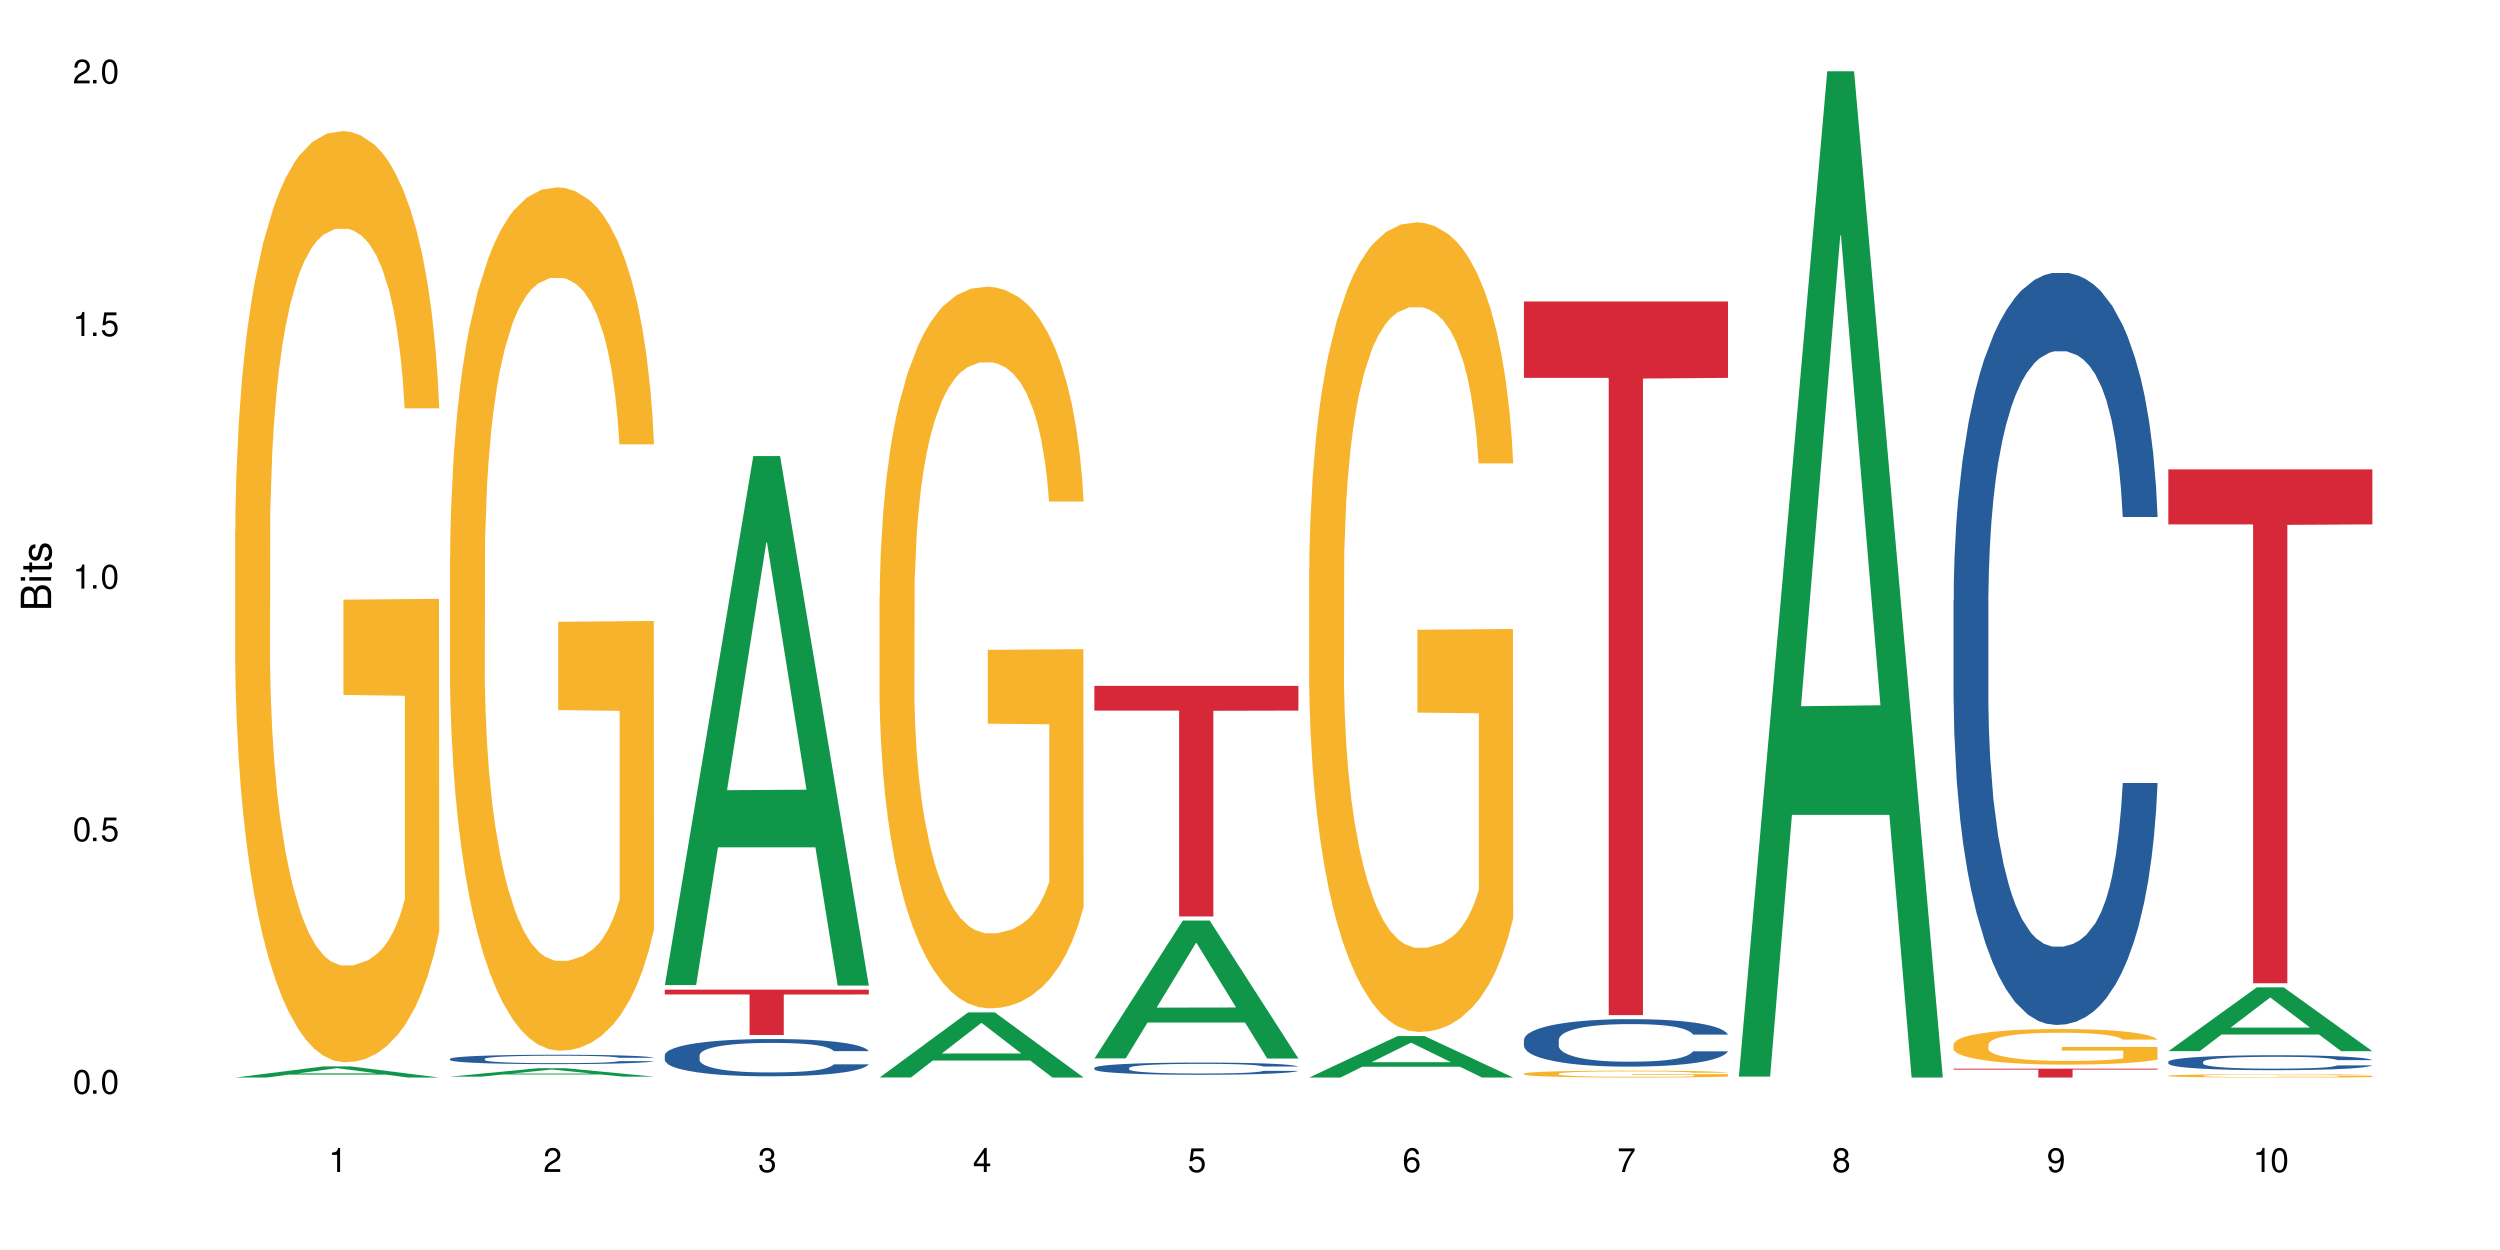 <?xml version="1.0" encoding="UTF-8"?>
<svg xmlns="http://www.w3.org/2000/svg" xmlns:xlink="http://www.w3.org/1999/xlink" width="720" height="360" viewBox="0 0 720 360">
<defs>
<g>
<g id="glyph-0-0">
</g>
<g id="glyph-0-1">
<path d="M 2.641 -6.938 C 2 -6.938 1.422 -6.656 1.078 -6.172 C 0.641 -5.562 0.406 -4.641 0.406 -3.359 C 0.406 -1.016 1.188 0.219 2.641 0.219 C 4.078 0.219 4.859 -1.016 4.859 -3.297 C 4.859 -4.641 4.656 -5.547 4.203 -6.172 C 3.844 -6.656 3.281 -6.938 2.641 -6.938 Z M 2.641 -6.188 C 3.547 -6.188 4 -5.25 4 -3.375 C 4 -1.406 3.562 -0.484 2.625 -0.484 C 1.734 -0.484 1.281 -1.438 1.281 -3.344 C 1.281 -5.25 1.734 -6.188 2.641 -6.188 Z M 2.641 -6.188 "/>
</g>
<g id="glyph-0-2">
<path d="M 1.828 -1 L 0.828 -1 L 0.828 0 L 1.828 0 Z M 1.828 -1 "/>
</g>
<g id="glyph-0-3">
<path d="M 4.562 -6.797 L 1.062 -6.797 L 0.547 -3.094 L 1.328 -3.094 C 1.719 -3.562 2.047 -3.734 2.578 -3.734 C 3.484 -3.734 4.062 -3.109 4.062 -2.094 C 4.062 -1.125 3.484 -0.531 2.578 -0.531 C 1.828 -0.531 1.375 -0.906 1.188 -1.672 L 0.328 -1.672 C 0.453 -1.109 0.547 -0.844 0.75 -0.594 C 1.125 -0.078 1.828 0.219 2.594 0.219 C 3.969 0.219 4.922 -0.781 4.922 -2.219 C 4.922 -3.562 4.031 -4.484 2.719 -4.484 C 2.25 -4.484 1.859 -4.359 1.469 -4.062 L 1.734 -5.969 L 4.562 -5.969 Z M 4.562 -6.797 "/>
</g>
<g id="glyph-0-4">
<path d="M 2.484 -4.938 L 2.484 0 L 3.328 0 L 3.328 -6.938 L 2.766 -6.938 C 2.469 -5.875 2.281 -5.734 0.984 -5.562 L 0.984 -4.938 Z M 2.484 -4.938 "/>
</g>
<g id="glyph-0-5">
<path d="M 4.859 -0.828 L 1.281 -0.828 C 1.359 -1.406 1.672 -1.781 2.5 -2.281 L 3.469 -2.828 C 4.406 -3.344 4.906 -4.062 4.906 -4.906 C 4.906 -5.484 4.672 -6.031 4.266 -6.406 C 3.859 -6.766 3.375 -6.938 2.719 -6.938 C 1.859 -6.938 1.219 -6.625 0.844 -6.031 C 0.609 -5.672 0.5 -5.234 0.484 -4.531 L 1.328 -4.531 C 1.359 -5.016 1.406 -5.281 1.531 -5.516 C 1.75 -5.938 2.188 -6.203 2.703 -6.203 C 3.469 -6.203 4.031 -5.641 4.031 -4.891 C 4.031 -4.344 3.719 -3.859 3.125 -3.516 L 2.234 -3 C 0.812 -2.172 0.406 -1.531 0.328 -0.016 L 4.859 -0.016 Z M 4.859 -0.828 "/>
</g>
<g id="glyph-0-6">
<path d="M 2.125 -3.188 L 2.578 -3.188 C 3.5 -3.188 3.984 -2.766 3.984 -1.922 C 3.984 -1.062 3.469 -0.531 2.594 -0.531 C 1.656 -0.531 1.203 -1 1.156 -2.016 L 0.312 -2.016 C 0.344 -1.453 0.438 -1.094 0.609 -0.781 C 0.953 -0.109 1.625 0.219 2.547 0.219 C 3.953 0.219 4.859 -0.625 4.859 -1.938 C 4.859 -2.828 4.516 -3.297 3.703 -3.594 C 4.344 -3.844 4.656 -4.328 4.656 -5.031 C 4.656 -6.219 3.875 -6.938 2.578 -6.938 C 1.203 -6.938 0.484 -6.172 0.453 -4.703 L 1.297 -4.703 C 1.312 -5.125 1.344 -5.359 1.453 -5.578 C 1.641 -5.969 2.062 -6.203 2.594 -6.203 C 3.344 -6.203 3.797 -5.75 3.797 -5 C 3.797 -4.516 3.609 -4.219 3.25 -4.047 C 3.016 -3.953 2.703 -3.922 2.125 -3.906 Z M 2.125 -3.188 "/>
</g>
<g id="glyph-0-7">
<path d="M 3.141 -1.672 L 3.141 0 L 3.984 0 L 3.984 -1.672 L 4.984 -1.672 L 4.984 -2.438 L 3.984 -2.438 L 3.984 -6.938 L 3.359 -6.938 L 0.266 -2.578 L 0.266 -1.672 Z M 3.141 -2.438 L 1 -2.438 L 3.141 -5.5 Z M 3.141 -2.438 "/>
</g>
<g id="glyph-0-8">
<path d="M 4.781 -5.125 C 4.609 -6.266 3.891 -6.938 2.844 -6.938 C 2.094 -6.938 1.422 -6.578 1.031 -5.953 C 0.594 -5.266 0.406 -4.422 0.406 -3.172 C 0.406 -2 0.578 -1.25 0.984 -0.641 C 1.359 -0.078 1.953 0.219 2.703 0.219 C 3.984 0.219 4.922 -0.75 4.922 -2.094 C 4.922 -3.375 4.062 -4.281 2.844 -4.281 C 2.172 -4.281 1.641 -4.031 1.281 -3.516 C 1.281 -5.234 1.828 -6.188 2.797 -6.188 C 3.391 -6.188 3.797 -5.797 3.938 -5.125 Z M 2.734 -3.531 C 3.547 -3.531 4.062 -2.953 4.062 -2.031 C 4.062 -1.156 3.484 -0.531 2.703 -0.531 C 1.922 -0.531 1.328 -1.188 1.328 -2.078 C 1.328 -2.938 1.906 -3.531 2.734 -3.531 Z M 2.734 -3.531 "/>
</g>
<g id="glyph-0-9">
<path d="M 4.984 -6.797 L 0.438 -6.797 L 0.438 -5.969 L 4.109 -5.969 C 2.5 -3.656 1.828 -2.234 1.328 0 L 2.219 0 C 2.594 -2.172 3.453 -4.047 4.984 -6.094 Z M 4.984 -6.797 "/>
</g>
<g id="glyph-0-10">
<path d="M 3.75 -3.656 C 4.469 -4.094 4.688 -4.438 4.688 -5.078 C 4.688 -6.172 3.844 -6.938 2.641 -6.938 C 1.438 -6.938 0.594 -6.172 0.594 -5.094 C 0.594 -4.438 0.812 -4.094 1.516 -3.656 C 0.734 -3.266 0.359 -2.703 0.359 -1.922 C 0.359 -0.656 1.281 0.219 2.641 0.219 C 3.984 0.219 4.922 -0.656 4.922 -1.922 C 4.922 -2.703 4.531 -3.266 3.75 -3.656 Z M 2.641 -6.188 C 3.359 -6.188 3.812 -5.75 3.812 -5.062 C 3.812 -4.406 3.344 -3.984 2.641 -3.984 C 1.922 -3.984 1.453 -4.406 1.453 -5.078 C 1.453 -5.75 1.922 -6.188 2.641 -6.188 Z M 2.641 -3.266 C 3.484 -3.266 4.062 -2.719 4.062 -1.906 C 4.062 -1.078 3.484 -0.531 2.625 -0.531 C 1.797 -0.531 1.219 -1.094 1.219 -1.906 C 1.219 -2.719 1.781 -3.266 2.641 -3.266 Z M 2.641 -3.266 "/>
</g>
<g id="glyph-0-11">
<path d="M 0.516 -1.578 C 0.672 -0.453 1.406 0.219 2.438 0.219 C 3.188 0.219 3.859 -0.141 4.266 -0.766 C 4.688 -1.453 4.891 -2.297 4.891 -3.547 C 4.891 -4.719 4.703 -5.453 4.312 -6.078 C 3.938 -6.641 3.344 -6.938 2.594 -6.938 C 1.297 -6.938 0.359 -5.969 0.359 -4.625 C 0.359 -3.344 1.234 -2.453 2.453 -2.453 C 3.094 -2.453 3.578 -2.672 4.016 -3.203 C 4 -1.484 3.469 -0.531 2.5 -0.531 C 1.906 -0.531 1.484 -0.906 1.359 -1.578 Z M 2.578 -6.203 C 3.375 -6.203 3.969 -5.531 3.969 -4.641 C 3.969 -3.797 3.391 -3.188 2.547 -3.188 C 1.734 -3.188 1.234 -3.766 1.234 -4.688 C 1.234 -5.562 1.797 -6.203 2.578 -6.203 Z M 2.578 -6.203 "/>
</g>
<g id="glyph-1-0">
</g>
<g id="glyph-1-1">
<path d="M 0 -0.953 L 0 -4.891 C 0 -5.719 -0.234 -6.344 -0.734 -6.797 C -1.188 -7.234 -1.812 -7.469 -2.5 -7.469 C -3.547 -7.469 -4.188 -7 -4.625 -5.875 C -4.984 -6.688 -5.625 -7.094 -6.531 -7.094 C -7.172 -7.094 -7.734 -6.859 -8.141 -6.391 C -8.562 -5.922 -8.75 -5.344 -8.75 -4.5 L -8.75 -0.953 Z M -4.984 -2.062 L -7.766 -2.062 L -7.766 -4.219 C -7.766 -4.844 -7.688 -5.203 -7.453 -5.5 C -7.219 -5.812 -6.859 -5.969 -6.375 -5.969 C -5.891 -5.969 -5.531 -5.812 -5.297 -5.5 C -5.062 -5.203 -4.984 -4.844 -4.984 -4.219 Z M -0.984 -2.062 L -4 -2.062 L -4 -4.781 C -4 -5.766 -3.438 -6.359 -2.484 -6.359 C -1.547 -6.359 -0.984 -5.766 -0.984 -4.781 Z M -0.984 -2.062 "/>
</g>
<g id="glyph-1-2">
<path d="M -6.281 -1.797 L -6.281 -0.797 L 0 -0.797 L 0 -1.797 Z M -8.75 -1.797 L -8.75 -0.797 L -7.484 -0.797 L -7.484 -1.797 Z M -8.75 -1.797 "/>
</g>
<g id="glyph-1-3">
<path d="M -6.281 -3.047 L -6.281 -2.016 L -8.016 -2.016 L -8.016 -1.016 L -6.281 -1.016 L -6.281 -0.172 L -5.469 -0.172 L -5.469 -1.016 L -0.719 -1.016 C -0.078 -1.016 0.281 -1.453 0.281 -2.234 C 0.281 -2.5 0.25 -2.719 0.188 -3.047 L -0.641 -3.047 C -0.609 -2.906 -0.594 -2.766 -0.594 -2.562 C -0.594 -2.141 -0.719 -2.016 -1.156 -2.016 L -5.469 -2.016 L -5.469 -3.047 Z M -6.281 -3.047 "/>
</g>
<g id="glyph-1-4">
<path d="M -4.531 -5.25 C -5.766 -5.25 -6.469 -4.422 -6.469 -2.969 C -6.469 -1.516 -5.719 -0.562 -4.547 -0.562 C -3.562 -0.562 -3.094 -1.062 -2.734 -2.562 L -2.516 -3.484 C -2.344 -4.188 -2.094 -4.469 -1.641 -4.469 C -1.047 -4.469 -0.641 -3.875 -0.641 -3 C -0.641 -2.453 -0.797 -2 -1.062 -1.75 C -1.25 -1.594 -1.422 -1.531 -1.875 -1.469 L -1.875 -0.406 C -0.422 -0.453 0.281 -1.266 0.281 -2.922 C 0.281 -4.5 -0.5 -5.516 -1.719 -5.516 C -2.656 -5.516 -3.172 -4.984 -3.469 -3.734 L -3.703 -2.766 C -3.891 -1.953 -4.156 -1.609 -4.594 -1.609 C -5.188 -1.609 -5.547 -2.125 -5.547 -2.938 C -5.547 -3.75 -5.203 -4.172 -4.531 -4.203 Z M -4.531 -5.25 "/>
</g>
</g>
</defs>
<rect x="-72" y="-36" width="864" height="432" fill="rgb(100%, 100%, 100%)" fill-opacity="1"/>
<path fill-rule="nonzero" fill="rgb(6.275%, 58.824%, 28.235%)" fill-opacity="1" d="M 67.73 310.328 L 67.793 310.328 L 93.223 307.117 L 100.945 307.117 L 126.5 310.332 L 117.52 310.332 L 111.117 309.492 L 83.051 309.492 L 76.773 310.328 L 67.73 310.328 L 85.75 309.145 L 108.543 309.145 L 97.176 307.641 L 97.051 307.641 L 96.926 307.648 L 85.688 309.145 L 85.75 309.145 Z M 67.73 310.328 "/>
<path fill-rule="nonzero" fill="rgb(96.863%, 70.196%, 16.863%)" fill-opacity="1" d="M 67.73 152.621 L 67.801 152.375 L 67.801 147.477 L 68.09 136.453 L 68.805 121.27 L 69.738 108.777 L 70.742 98.98 L 71.387 93.836 L 72.461 86.488 L 73.395 81.098 L 75.758 70.078 L 78.77 59.789 L 80.418 55.379 L 82.281 51.215 L 84.93 46.562 L 86.148 44.848 L 89.875 40.93 L 94.105 38.48 L 98.762 37.746 L 100.914 37.988 L 103.852 38.969 L 107.863 41.664 L 110.16 44.113 L 111.949 46.562 L 113.812 49.746 L 116.105 54.645 L 118.258 60.523 L 119.977 66.402 L 121.695 73.75 L 123.129 81.59 L 124.348 90.16 L 125.422 100.449 L 126.07 109.023 L 126.5 117.594 L 116.535 117.594 L 115.965 109.023 L 115.32 102.406 L 114.242 94.324 L 113.168 88.445 L 112.094 83.793 L 110.086 77.426 L 108.367 73.504 L 106.215 70.078 L 104.137 67.871 L 101.773 66.402 L 100.34 65.914 L 96.543 65.914 L 93.102 67.625 L 91.094 69.586 L 89.66 71.547 L 87.656 75.219 L 86.438 78.16 L 85.719 80.117 L 83.57 87.711 L 82.137 94.57 L 81.348 99.223 L 80.344 106.57 L 79.629 113.184 L 78.84 122.984 L 78.41 130.332 L 77.836 146.988 L 77.766 191.074 L 77.98 200.383 L 78.41 210.426 L 78.984 219.242 L 79.844 228.551 L 80.703 235.656 L 82.207 245.207 L 83.496 251.574 L 84.5 255.738 L 86.438 262.352 L 87.227 264.559 L 89.09 268.965 L 91.023 272.395 L 93.387 275.336 L 95.18 276.805 L 98.047 278.031 L 101.703 278.031 L 106 276.559 L 108.727 274.602 L 110.59 272.641 L 111.809 270.926 L 113.312 268.23 L 114.387 265.781 L 115.391 263.09 L 116.609 258.926 L 116.609 200.383 L 98.906 200.141 L 98.906 172.707 L 126.426 172.461 L 126.5 268.23 L 124.992 274.844 L 123.129 281.215 L 121.34 286.113 L 119.477 290.277 L 116.824 294.93 L 114.672 297.871 L 111.375 301.297 L 108.367 303.504 L 105.215 304.973 L 102.418 305.707 L 99.121 305.953 L 96.184 305.461 L 93.031 303.992 L 90.52 302.035 L 88.227 299.586 L 85.934 296.398 L 83.066 291.258 L 81.203 287.094 L 79.27 281.949 L 77.336 275.824 L 75.613 269.211 L 74.469 264.066 L 73.32 258.188 L 72.102 250.84 L 70.957 242.512 L 70.098 234.922 L 69.309 226.348 L 68.734 218.266 L 68.16 207.242 L 67.875 198.426 L 67.73 190.832 Z M 67.73 152.621 "/>
<path fill-rule="nonzero" fill="rgb(6.275%, 58.824%, 28.235%)" fill-opacity="1" d="M 129.594 310.074 L 129.656 310.07 L 155.082 307.633 L 162.805 307.633 L 188.359 310.074 L 179.383 310.074 L 172.977 309.438 L 144.91 309.438 L 138.633 310.074 L 129.594 310.074 L 147.613 309.172 L 170.402 309.172 L 159.039 308.031 L 158.914 308.031 L 158.789 308.035 L 147.547 309.172 L 147.613 309.172 Z M 129.594 310.074 "/>
<path fill-rule="nonzero" fill="rgb(14.51%, 36.078%, 60%)" fill-opacity="1" d="M 129.594 304.945 L 129.664 304.941 L 129.664 304.883 L 129.879 304.789 L 130.379 304.672 L 130.883 304.59 L 132.172 304.441 L 133.965 304.301 L 135.828 304.195 L 137.188 304.129 L 138.406 304.082 L 141.203 303.988 L 142.992 303.941 L 144.93 303.902 L 147.293 303.859 L 149.016 303.832 L 152.883 303.793 L 155.75 303.777 L 157.973 303.77 L 162.773 303.77 L 165.641 303.781 L 167.719 303.793 L 170.012 303.812 L 171.949 303.832 L 175.316 303.887 L 178.324 303.957 L 179.688 303.996 L 181.836 304.074 L 183.484 304.148 L 184.633 304.211 L 185.922 304.301 L 187.07 304.414 L 187.93 304.539 L 188.359 304.645 L 178.324 304.645 L 177.824 304.547 L 177.25 304.469 L 176.176 304.371 L 175.102 304.297 L 173.598 304.227 L 172.234 304.18 L 170.371 304.133 L 168.723 304.102 L 167.004 304.082 L 165.355 304.066 L 162.199 304.051 L 158.547 304.051 L 157.184 304.055 L 154.391 304.074 L 152.883 304.094 L 150.734 304.129 L 149.23 304.16 L 147.438 304.207 L 146.219 304.25 L 144.715 304.316 L 143.641 304.371 L 142.422 304.453 L 141.703 304.516 L 141.059 304.586 L 140.484 304.664 L 140.055 304.75 L 139.77 304.844 L 139.625 304.934 L 139.625 305.312 L 139.77 305.402 L 140.129 305.508 L 141.059 305.656 L 142.422 305.789 L 143.996 305.891 L 145.504 305.965 L 146.363 306 L 147.508 306.039 L 149.301 306.09 L 151.879 306.137 L 153.387 306.16 L 155.68 306.18 L 158.043 306.188 L 161.199 306.188 L 163.992 306.18 L 165.855 306.164 L 167.789 306.145 L 170.441 306.105 L 172.09 306.066 L 173.523 306.02 L 174.598 305.973 L 175.316 305.93 L 176.391 305.855 L 177.25 305.77 L 177.895 305.684 L 178.324 305.602 L 188.359 305.602 L 187.93 305.699 L 187.285 305.797 L 186.641 305.867 L 185.637 305.953 L 184.488 306.031 L 182.84 306.117 L 181.48 306.172 L 179.688 306.234 L 178.039 306.281 L 176.246 306.324 L 173.598 306.371 L 171.875 306.398 L 170.012 306.418 L 167.789 306.441 L 164.996 306.457 L 161.984 306.465 L 159.191 306.469 L 156.18 306.465 L 153.957 306.453 L 151.02 306.434 L 147.367 306.387 L 144.715 306.34 L 142.637 306.293 L 140.844 306.246 L 138.836 306.18 L 136.258 306.07 L 134.68 305.984 L 133.605 305.918 L 132.387 305.82 L 131.527 305.734 L 130.523 305.594 L 129.809 305.422 L 129.594 305.285 Z M 129.594 304.945 "/>
<path fill-rule="nonzero" fill="rgb(96.863%, 70.196%, 16.863%)" fill-opacity="1" d="M 129.594 160.449 L 129.664 160.223 L 129.664 155.68 L 129.949 145.461 L 130.668 131.379 L 131.598 119.801 L 132.602 110.715 L 133.246 105.945 L 134.32 99.133 L 135.254 94.137 L 137.617 83.918 L 140.629 74.383 L 142.277 70.293 L 144.141 66.434 L 146.793 62.117 L 148.012 60.527 L 151.738 56.895 L 155.965 54.625 L 160.625 53.941 L 162.773 54.172 L 165.711 55.078 L 169.727 57.578 L 172.02 59.848 L 173.812 62.117 L 175.676 65.07 L 177.969 69.613 L 180.117 75.062 L 181.836 80.512 L 183.559 87.324 L 184.992 94.594 L 186.211 102.539 L 187.285 112.078 L 187.93 120.027 L 188.359 127.973 L 178.398 127.973 L 177.824 120.027 L 177.18 113.895 L 176.105 106.402 L 175.031 100.949 L 173.953 96.637 L 171.949 90.73 L 170.227 87.098 L 168.078 83.918 L 166 81.875 L 163.633 80.512 L 162.199 80.059 L 158.402 80.059 L 154.961 81.648 L 152.957 83.465 L 151.523 85.281 L 149.516 88.688 L 148.297 91.414 L 147.582 93.23 L 145.43 100.27 L 143.996 106.629 L 143.207 110.941 L 142.207 117.754 L 141.488 123.887 L 140.699 132.969 L 140.27 139.781 L 139.695 155.227 L 139.625 196.102 L 139.84 204.73 L 140.27 214.039 L 140.844 222.215 L 141.703 230.844 L 142.562 237.43 L 144.07 246.289 L 145.359 252.191 L 146.363 256.051 L 148.297 262.184 L 149.086 264.227 L 150.949 268.316 L 152.883 271.496 L 155.25 274.219 L 157.039 275.582 L 159.906 276.719 L 163.562 276.719 L 167.863 275.355 L 170.586 273.539 L 172.449 271.723 L 173.668 270.133 L 175.172 267.633 L 176.246 265.363 L 177.25 262.863 L 178.469 259.004 L 178.469 204.73 L 160.766 204.504 L 160.766 179.07 L 188.289 178.844 L 188.359 267.633 L 186.855 273.766 L 184.992 279.668 L 183.199 284.211 L 181.336 288.07 L 178.684 292.387 L 176.535 295.113 L 173.238 298.293 L 170.227 300.336 L 167.074 301.699 L 164.277 302.379 L 160.984 302.605 L 158.043 302.152 L 154.891 300.789 L 152.383 298.973 L 150.09 296.703 L 147.797 293.75 L 144.93 288.98 L 143.066 285.121 L 141.129 280.352 L 139.195 274.676 L 137.477 268.543 L 136.328 263.773 L 135.184 258.324 L 133.965 251.512 L 132.816 243.789 L 131.957 236.75 L 131.168 228.801 L 130.594 221.309 L 130.023 211.09 L 129.734 202.914 L 129.594 195.875 Z M 129.594 160.449 "/>
<path fill-rule="nonzero" fill="rgb(6.275%, 58.824%, 28.235%)" fill-opacity="1" d="M 191.453 283.707 L 191.516 283.562 L 216.945 131.344 L 224.668 131.344 L 250.219 283.852 L 241.242 283.852 L 234.84 244.039 L 206.773 244.039 L 200.492 283.707 L 191.453 283.707 L 209.473 227.574 L 232.266 227.43 L 220.898 156.258 L 220.773 156.117 L 220.648 156.547 L 209.41 227.43 L 209.473 227.574 Z M 191.453 283.707 "/>
<path fill-rule="nonzero" fill="rgb(14.51%, 36.078%, 60%)" fill-opacity="1" d="M 191.453 303.914 L 191.523 303.902 L 191.523 303.668 L 191.738 303.297 L 192.242 302.824 L 192.742 302.5 L 194.031 301.922 L 195.824 301.363 L 197.688 300.934 L 199.051 300.676 L 200.27 300.48 L 203.062 300.117 L 204.855 299.934 L 206.789 299.766 L 209.156 299.598 L 210.875 299.5 L 214.746 299.344 L 217.613 299.273 L 219.832 299.246 L 224.637 299.246 L 227.5 299.285 L 229.582 299.336 L 231.875 299.414 L 233.809 299.5 L 237.176 299.715 L 240.188 299.992 L 241.547 300.148 L 243.699 300.453 L 245.348 300.746 L 246.492 301 L 247.785 301.363 L 248.93 301.805 L 249.789 302.305 L 250.219 302.727 L 240.188 302.727 L 239.684 302.336 L 239.113 302.031 L 238.035 301.629 L 236.961 301.344 L 235.457 301.059 L 234.094 300.875 L 232.23 300.688 L 230.582 300.57 L 228.863 300.48 L 227.215 300.422 L 224.062 300.363 L 220.406 300.363 L 219.043 300.383 L 216.25 300.461 L 214.746 300.531 L 212.594 300.668 L 211.09 300.797 L 209.297 300.992 L 208.078 301.156 L 206.574 301.414 L 205.5 301.637 L 204.281 301.961 L 203.566 302.207 L 202.918 302.48 L 202.348 302.805 L 201.918 303.148 L 201.629 303.512 L 201.484 303.863 L 201.484 305.383 L 201.629 305.738 L 201.988 306.148 L 202.918 306.746 L 204.281 307.266 L 205.859 307.68 L 207.363 307.973 L 208.223 308.109 L 209.371 308.266 L 211.16 308.461 L 213.742 308.66 L 215.246 308.738 L 217.539 308.816 L 219.906 308.855 L 223.059 308.855 L 225.852 308.816 L 227.715 308.766 L 229.652 308.688 L 232.305 308.52 L 233.953 308.363 L 235.387 308.18 L 236.461 307.992 L 237.176 307.836 L 238.254 307.531 L 239.113 307.199 L 239.758 306.855 L 240.188 306.52 L 250.219 306.52 L 249.789 306.914 L 249.145 307.297 L 248.5 307.578 L 247.496 307.922 L 246.352 308.227 L 244.703 308.57 L 243.34 308.797 L 241.547 309.039 L 239.898 309.227 L 238.109 309.395 L 235.457 309.59 L 233.738 309.688 L 231.875 309.777 L 229.652 309.855 L 226.855 309.922 L 223.848 309.961 L 221.051 309.973 L 218.043 309.953 L 215.82 309.914 L 212.883 309.824 L 209.227 309.648 L 206.574 309.461 L 204.496 309.277 L 202.703 309.078 L 200.699 308.816 L 198.117 308.383 L 196.543 308.051 L 195.465 307.777 L 194.246 307.395 L 193.387 307.051 L 192.383 306.5 L 191.668 305.805 L 191.453 305.266 Z M 191.453 303.914 "/>
<path fill-rule="nonzero" fill="rgb(83.922%, 15.686%, 22.353%)" fill-opacity="1" d="M 191.453 285.016 L 250.219 285.016 L 250.219 286.414 L 225.727 286.426 L 225.727 298.082 L 215.875 298.082 L 215.875 286.438 L 215.73 286.414 L 191.453 286.414 Z M 191.453 285.016 "/>
<path fill-rule="nonzero" fill="rgb(6.275%, 58.824%, 28.235%)" fill-opacity="1" d="M 253.312 310.316 L 253.375 310.297 L 278.805 291.578 L 286.527 291.578 L 312.082 310.332 L 303.102 310.332 L 296.699 305.438 L 268.633 305.438 L 262.355 310.316 L 253.312 310.316 L 271.332 303.41 L 294.125 303.395 L 282.762 294.645 L 282.633 294.625 L 282.508 294.68 L 271.27 303.395 L 271.332 303.41 Z M 253.312 310.316 "/>
<path fill-rule="nonzero" fill="rgb(96.863%, 70.196%, 16.863%)" fill-opacity="1" d="M 253.312 171.586 L 253.387 171.395 L 253.387 167.598 L 253.672 159.055 L 254.387 147.289 L 255.32 137.605 L 256.324 130.012 L 256.969 126.027 L 258.043 120.332 L 258.977 116.156 L 261.34 107.613 L 264.352 99.641 L 266 96.227 L 267.863 92.996 L 270.516 89.391 L 271.73 88.062 L 275.461 85.023 L 279.688 83.125 L 284.348 82.559 L 286.496 82.746 L 289.434 83.508 L 293.449 85.594 L 295.742 87.492 L 297.531 89.391 L 299.395 91.859 L 301.691 95.656 L 303.84 100.211 L 305.559 104.766 L 307.281 110.461 L 308.715 116.535 L 309.93 123.18 L 311.008 131.152 L 311.652 137.797 L 312.082 144.441 L 302.121 144.441 L 301.547 137.797 L 300.902 132.672 L 299.824 126.406 L 298.75 121.852 L 297.676 118.246 L 295.668 113.309 L 293.949 110.273 L 291.801 107.613 L 289.723 105.906 L 287.355 104.766 L 285.922 104.387 L 282.125 104.387 L 278.684 105.715 L 276.676 107.234 L 275.242 108.754 L 273.238 111.602 L 272.02 113.879 L 271.301 115.398 L 269.152 121.281 L 267.719 126.598 L 266.93 130.203 L 265.926 135.898 L 265.211 141.023 L 264.422 148.617 L 263.992 154.312 L 263.418 167.219 L 263.348 201.387 L 263.562 208.602 L 263.992 216.383 L 264.566 223.219 L 265.426 230.43 L 266.285 235.934 L 267.789 243.34 L 269.082 248.273 L 270.082 251.5 L 272.02 256.625 L 272.809 258.336 L 274.672 261.75 L 276.605 264.41 L 278.973 266.688 L 280.762 267.824 L 283.629 268.773 L 287.285 268.773 L 291.586 267.637 L 294.309 266.117 L 296.172 264.598 L 297.391 263.27 L 298.895 261.184 L 299.969 259.285 L 300.973 257.195 L 302.191 253.969 L 302.191 208.602 L 284.488 208.41 L 284.488 187.152 L 312.008 186.961 L 312.082 261.184 L 310.578 266.309 L 308.715 271.242 L 306.922 275.039 L 305.059 278.266 L 302.406 281.871 L 300.258 284.152 L 296.961 286.809 L 293.949 288.516 L 290.797 289.656 L 288 290.227 L 284.703 290.414 L 281.766 290.035 L 278.613 288.895 L 276.105 287.379 L 273.812 285.48 L 271.516 283.012 L 268.652 279.023 L 266.789 275.797 L 264.852 271.812 L 262.918 267.066 L 261.195 261.941 L 260.051 257.953 L 258.902 253.398 L 257.684 247.703 L 256.539 241.25 L 255.68 235.367 L 254.891 228.723 L 254.316 222.457 L 253.742 213.914 L 253.457 207.082 L 253.312 201.199 Z M 253.312 171.586 "/>
<path fill-rule="nonzero" fill="rgb(6.275%, 58.824%, 28.235%)" fill-opacity="1" d="M 315.176 304.824 L 315.238 304.789 L 340.664 265.113 L 348.387 265.113 L 373.941 304.863 L 364.965 304.863 L 358.559 294.488 L 330.496 294.488 L 324.215 304.824 L 315.176 304.824 L 333.195 290.195 L 355.984 290.156 L 344.621 271.609 L 344.496 271.57 L 344.371 271.684 L 333.133 290.156 L 333.195 290.195 Z M 315.176 304.824 "/>
<path fill-rule="nonzero" fill="rgb(14.51%, 36.078%, 60%)" fill-opacity="1" d="M 315.176 307.555 L 315.246 307.551 L 315.246 307.473 L 315.461 307.352 L 315.961 307.195 L 316.465 307.09 L 317.754 306.902 L 319.547 306.719 L 321.41 306.578 L 322.77 306.496 L 323.988 306.43 L 326.785 306.312 L 328.578 306.25 L 330.512 306.195 L 332.875 306.141 L 334.598 306.109 L 338.465 306.059 L 341.332 306.035 L 343.555 306.027 L 348.355 306.027 L 351.223 306.039 L 353.301 306.055 L 355.594 306.082 L 357.531 306.109 L 360.898 306.18 L 363.91 306.27 L 365.27 306.32 L 367.422 306.422 L 369.07 306.516 L 370.215 306.602 L 371.504 306.719 L 372.652 306.863 L 373.512 307.027 L 373.941 307.164 L 363.91 307.164 L 363.406 307.035 L 362.832 306.938 L 361.758 306.805 L 360.684 306.711 L 359.18 306.621 L 357.816 306.559 L 355.953 306.496 L 354.305 306.461 L 352.586 306.43 L 350.938 306.41 L 347.785 306.391 L 344.129 306.391 L 342.766 306.398 L 339.973 306.426 L 338.465 306.445 L 336.316 306.492 L 334.812 306.531 L 333.02 306.598 L 331.801 306.652 L 330.297 306.734 L 329.223 306.809 L 328.004 306.914 L 327.285 306.996 L 326.641 307.086 L 326.066 307.191 L 325.637 307.301 L 325.352 307.422 L 325.207 307.535 L 325.207 308.035 L 325.352 308.148 L 325.711 308.285 L 326.641 308.48 L 328.004 308.648 L 329.578 308.785 L 331.086 308.879 L 331.945 308.926 L 333.09 308.977 L 334.883 309.039 L 337.465 309.105 L 338.969 309.129 L 341.262 309.156 L 343.625 309.168 L 346.781 309.168 L 349.574 309.156 L 351.438 309.141 L 353.375 309.113 L 356.023 309.059 L 357.672 309.008 L 359.105 308.949 L 360.184 308.887 L 360.898 308.836 L 361.973 308.734 L 362.832 308.629 L 363.48 308.516 L 363.91 308.406 L 373.941 308.406 L 373.512 308.535 L 372.867 308.66 L 372.223 308.754 L 371.219 308.863 L 370.07 308.965 L 368.422 309.074 L 367.062 309.148 L 365.27 309.23 L 363.621 309.289 L 361.832 309.344 L 359.18 309.41 L 357.457 309.441 L 355.594 309.469 L 353.375 309.496 L 350.578 309.52 L 347.57 309.531 L 344.773 309.535 L 341.762 309.527 L 339.543 309.516 L 336.602 309.488 L 332.949 309.43 L 330.297 309.367 L 328.219 309.309 L 326.426 309.242 L 324.418 309.156 L 321.84 309.016 L 320.262 308.906 L 319.188 308.816 L 317.969 308.691 L 317.109 308.578 L 316.105 308.398 L 315.391 308.172 L 315.176 307.996 Z M 315.176 307.555 "/>
<path fill-rule="nonzero" fill="rgb(83.922%, 15.686%, 22.353%)" fill-opacity="1" d="M 315.176 197.535 L 373.941 197.535 L 373.941 204.645 L 349.449 204.707 L 349.449 263.949 L 339.594 263.949 L 339.594 204.77 L 339.453 204.645 L 315.176 204.645 Z M 315.176 197.535 "/>
<path fill-rule="nonzero" fill="rgb(6.275%, 58.824%, 28.235%)" fill-opacity="1" d="M 377.035 310.32 L 377.098 310.309 L 402.527 298.379 L 410.25 298.379 L 435.805 310.332 L 426.824 310.332 L 420.422 307.211 L 392.355 307.211 L 386.078 310.32 L 377.035 310.32 L 395.055 305.922 L 417.848 305.91 L 406.48 300.332 L 406.355 300.32 L 406.23 300.355 L 394.992 305.91 L 395.055 305.922 Z M 377.035 310.32 "/>
<path fill-rule="nonzero" fill="rgb(96.863%, 70.196%, 16.863%)" fill-opacity="1" d="M 377.035 163.906 L 377.105 163.691 L 377.105 159.434 L 377.395 149.848 L 378.109 136.645 L 379.043 125.785 L 380.047 117.266 L 380.691 112.793 L 381.766 106.406 L 382.695 101.723 L 385.062 92.137 L 388.07 83.191 L 389.719 79.359 L 391.582 75.738 L 394.234 71.695 L 395.453 70.203 L 399.18 66.797 L 403.41 64.664 L 408.066 64.027 L 410.219 64.238 L 413.156 65.094 L 417.168 67.434 L 419.461 69.562 L 421.254 71.695 L 423.117 74.461 L 425.41 78.723 L 427.562 83.832 L 429.281 88.941 L 431 95.332 L 432.434 102.148 L 433.652 109.602 L 434.727 118.543 L 435.375 125.996 L 435.805 133.453 L 425.84 133.453 L 425.27 125.996 L 424.621 120.25 L 423.547 113.219 L 422.473 108.109 L 421.398 104.062 L 419.391 98.527 L 417.672 95.117 L 415.52 92.137 L 413.441 90.223 L 411.078 88.941 L 409.645 88.516 L 405.848 88.516 L 402.406 90.008 L 400.398 91.711 L 398.965 93.414 L 396.961 96.609 L 395.742 99.164 L 395.023 100.867 L 392.875 107.469 L 391.441 113.434 L 390.652 117.48 L 389.648 123.867 L 388.934 129.617 L 388.145 138.137 L 387.715 144.523 L 387.141 159.008 L 387.07 197.34 L 387.285 205.43 L 387.715 214.164 L 388.289 221.828 L 389.148 229.922 L 390.008 236.098 L 391.512 244.402 L 392.801 249.941 L 393.805 253.559 L 395.742 259.309 L 396.527 261.227 L 398.391 265.059 L 400.328 268.043 L 402.691 270.598 L 404.484 271.875 L 407.352 272.938 L 411.008 272.938 L 415.305 271.66 L 418.031 269.957 L 419.895 268.254 L 421.109 266.762 L 422.617 264.422 L 423.691 262.293 L 424.695 259.949 L 425.914 256.328 L 425.914 205.43 L 408.211 205.219 L 408.211 181.367 L 435.73 181.152 L 435.805 264.422 L 434.297 270.172 L 432.434 275.707 L 430.645 279.969 L 428.781 283.586 L 426.129 287.633 L 423.977 290.188 L 420.68 293.172 L 417.672 295.086 L 414.52 296.363 L 411.723 297.004 L 408.426 297.215 L 405.488 296.789 L 402.336 295.512 L 399.824 293.809 L 397.531 291.68 L 395.238 288.91 L 392.371 284.438 L 390.508 280.82 L 388.574 276.348 L 386.641 271.023 L 384.918 265.273 L 383.773 260.801 L 382.625 255.691 L 381.406 249.301 L 380.262 242.059 L 379.398 235.457 L 378.613 228.004 L 378.039 220.977 L 377.465 211.395 L 377.18 203.727 L 377.035 197.125 Z M 377.035 163.906 "/>
<path fill-rule="nonzero" fill="rgb(14.51%, 36.078%, 60%)" fill-opacity="1" d="M 438.895 299.469 L 438.969 299.457 L 438.969 299.156 L 439.184 298.68 L 439.684 298.082 L 440.188 297.668 L 441.477 296.934 L 443.27 296.219 L 445.133 295.672 L 446.492 295.348 L 447.711 295.098 L 450.508 294.633 L 452.297 294.398 L 454.234 294.184 L 456.598 293.973 L 458.316 293.848 L 462.188 293.648 L 465.055 293.559 L 467.277 293.523 L 472.078 293.523 L 474.945 293.574 L 477.023 293.637 L 479.316 293.734 L 481.254 293.848 L 484.621 294.121 L 487.629 294.473 L 488.992 294.672 L 491.141 295.059 L 492.789 295.434 L 493.938 295.758 L 495.227 296.219 L 496.375 296.781 L 497.234 297.418 L 497.664 297.957 L 487.629 297.957 L 487.129 297.457 L 486.555 297.07 L 485.48 296.559 L 484.406 296.195 L 482.898 295.832 L 481.539 295.598 L 479.676 295.359 L 478.027 295.207 L 476.309 295.098 L 474.66 295.02 L 471.504 294.945 L 467.852 294.945 L 466.488 294.973 L 463.691 295.07 L 462.188 295.16 L 460.039 295.332 L 458.535 295.496 L 456.742 295.746 L 455.523 295.957 L 454.02 296.281 L 452.941 296.57 L 451.727 296.98 L 451.008 297.293 L 450.363 297.645 L 449.789 298.055 L 449.359 298.492 L 449.074 298.957 L 448.93 299.406 L 448.93 301.34 L 449.074 301.793 L 449.43 302.316 L 450.363 303.078 L 451.727 303.738 L 453.301 304.266 L 454.805 304.641 L 455.668 304.812 L 456.812 305.016 L 458.605 305.262 L 461.184 305.512 L 462.691 305.613 L 464.984 305.715 L 467.348 305.762 L 470.5 305.762 L 473.297 305.715 L 475.16 305.652 L 477.094 305.551 L 479.746 305.34 L 481.395 305.137 L 482.828 304.902 L 483.902 304.664 L 484.621 304.465 L 485.695 304.078 L 486.555 303.652 L 487.199 303.215 L 487.629 302.789 L 497.664 302.789 L 497.234 303.289 L 496.59 303.777 L 495.945 304.141 L 494.941 304.578 L 493.793 304.965 L 492.145 305.402 L 490.785 305.688 L 488.992 306 L 487.344 306.238 L 485.551 306.449 L 482.898 306.699 L 481.18 306.824 L 479.316 306.938 L 477.094 307.039 L 474.301 307.125 L 471.289 307.176 L 468.496 307.188 L 465.484 307.16 L 463.262 307.113 L 460.324 307 L 456.668 306.773 L 454.02 306.539 L 451.941 306.301 L 450.148 306.051 L 448.141 305.715 L 445.562 305.164 L 443.984 304.738 L 442.91 304.391 L 441.691 303.902 L 440.832 303.465 L 439.828 302.766 L 439.109 301.879 L 438.895 301.191 Z M 438.895 299.469 "/>
<path fill-rule="nonzero" fill="rgb(96.863%, 70.196%, 16.863%)" fill-opacity="1" d="M 438.895 309.199 L 438.969 309.199 L 438.969 309.16 L 439.254 309.082 L 439.973 308.969 L 440.902 308.875 L 441.906 308.805 L 442.551 308.766 L 443.625 308.711 L 444.559 308.672 L 446.922 308.59 L 449.934 308.516 L 451.582 308.48 L 453.445 308.449 L 456.098 308.418 L 457.316 308.402 L 461.043 308.375 L 465.27 308.355 L 469.93 308.352 L 472.078 308.352 L 475.016 308.359 L 479.031 308.379 L 481.324 308.398 L 483.117 308.418 L 484.98 308.441 L 487.273 308.477 L 489.422 308.52 L 491.141 308.562 L 492.863 308.617 L 494.297 308.676 L 495.516 308.738 L 496.59 308.812 L 497.234 308.879 L 497.664 308.941 L 487.703 308.941 L 487.129 308.879 L 486.484 308.828 L 485.41 308.77 L 484.332 308.727 L 483.258 308.691 L 481.254 308.645 L 479.531 308.613 L 477.383 308.59 L 475.305 308.574 L 472.938 308.562 L 471.504 308.559 L 467.707 308.559 L 464.266 308.57 L 462.262 308.586 L 460.828 308.602 L 458.82 308.629 L 457.602 308.648 L 456.887 308.664 L 454.734 308.719 L 453.301 308.77 L 452.512 308.805 L 451.512 308.859 L 450.793 308.91 L 450.004 308.98 L 449.574 309.035 L 449 309.156 L 448.93 309.484 L 449.145 309.551 L 449.574 309.625 L 450.148 309.691 L 451.008 309.762 L 451.867 309.812 L 453.375 309.883 L 454.664 309.93 L 455.668 309.961 L 457.602 310.012 L 458.391 310.027 L 460.254 310.059 L 462.188 310.086 L 464.555 310.105 L 466.344 310.117 L 469.211 310.125 L 472.867 310.125 L 477.168 310.117 L 479.891 310.102 L 481.754 310.086 L 482.973 310.074 L 484.477 310.055 L 485.551 310.035 L 486.555 310.016 L 487.773 309.984 L 487.773 309.551 L 470.07 309.551 L 470.07 309.348 L 497.594 309.348 L 497.664 310.055 L 496.16 310.102 L 494.297 310.148 L 492.504 310.188 L 490.641 310.215 L 487.988 310.25 L 485.84 310.273 L 482.543 310.297 L 479.531 310.312 L 476.379 310.324 L 473.582 310.332 L 470.285 310.332 L 467.348 310.328 L 464.195 310.316 L 461.688 310.305 L 459.395 310.285 L 457.102 310.262 L 454.234 310.223 L 452.371 310.191 L 450.434 310.156 L 448.5 310.109 L 446.781 310.062 L 445.633 310.023 L 444.484 309.98 L 443.27 309.926 L 442.121 309.863 L 441.262 309.809 L 440.473 309.746 L 439.898 309.684 L 439.328 309.602 L 439.039 309.539 L 438.895 309.48 Z M 438.895 309.199 "/>
<path fill-rule="nonzero" fill="rgb(83.922%, 15.686%, 22.353%)" fill-opacity="1" d="M 438.895 86.824 L 497.664 86.824 L 497.664 108.824 L 473.172 109.02 L 473.172 292.359 L 463.316 292.359 L 463.316 109.211 L 463.176 108.824 L 438.895 108.824 Z M 438.895 86.824 "/>
<path fill-rule="nonzero" fill="rgb(6.275%, 58.824%, 28.235%)" fill-opacity="1" d="M 500.758 310.059 L 500.82 309.789 L 526.25 20.527 L 533.973 20.527 L 559.523 310.332 L 550.547 310.332 L 544.141 234.684 L 516.078 234.684 L 509.797 310.059 L 500.758 310.059 L 518.777 203.391 L 541.566 203.117 L 530.203 67.875 L 530.078 67.602 L 529.953 68.418 L 518.715 203.117 L 518.777 203.391 Z M 500.758 310.059 "/>
<path fill-rule="nonzero" fill="rgb(14.51%, 36.078%, 60%)" fill-opacity="1" d="M 562.617 172.852 L 562.691 172.656 L 562.691 167.902 L 562.906 160.379 L 563.406 150.879 L 563.906 144.344 L 565.199 132.664 L 566.988 121.383 L 568.852 112.672 L 570.215 107.523 L 571.434 103.562 L 574.227 96.238 L 576.02 92.477 L 577.953 89.113 L 580.32 85.746 L 582.039 83.766 L 585.91 80.602 L 588.777 79.215 L 591 78.621 L 595.801 78.621 L 598.668 79.414 L 600.746 80.402 L 603.039 81.984 L 604.973 83.766 L 608.344 88.121 L 611.352 93.664 L 612.715 96.832 L 614.863 102.969 L 616.512 108.91 L 617.66 114.055 L 618.949 121.383 L 620.098 130.289 L 620.957 140.387 L 621.387 148.898 L 611.352 148.898 L 610.852 140.98 L 610.277 134.844 L 609.203 126.727 L 608.129 120.984 L 606.621 115.246 L 605.262 111.484 L 603.398 107.723 L 601.75 105.348 L 600.027 103.562 L 598.379 102.375 L 595.227 101.188 L 591.57 101.188 L 590.211 101.586 L 587.414 103.168 L 585.91 104.555 L 583.762 107.324 L 582.254 109.898 L 580.465 113.859 L 579.246 117.223 L 577.738 122.371 L 576.664 126.926 L 575.445 133.457 L 574.73 138.406 L 574.086 143.949 L 573.512 150.48 L 573.082 157.41 L 572.793 164.734 L 572.652 171.863 L 572.652 202.547 L 572.793 209.676 L 573.152 217.988 L 574.086 230.066 L 575.445 240.559 L 577.023 248.871 L 578.527 254.809 L 579.387 257.582 L 580.535 260.75 L 582.328 264.707 L 584.906 268.668 L 586.41 270.25 L 588.707 271.836 L 591.07 272.629 L 594.223 272.629 L 597.02 271.836 L 598.883 270.844 L 600.816 269.262 L 603.469 265.898 L 605.117 262.73 L 606.551 258.969 L 607.625 255.207 L 608.344 252.039 L 609.418 245.902 L 610.277 239.172 L 610.922 232.242 L 611.352 225.512 L 621.387 225.512 L 620.957 233.43 L 620.312 241.152 L 619.664 246.891 L 618.664 253.82 L 617.516 259.957 L 615.867 266.887 L 614.504 271.441 L 612.715 276.391 L 611.066 280.148 L 609.273 283.516 L 606.621 287.477 L 604.902 289.453 L 603.039 291.234 L 600.816 292.82 L 598.023 294.207 L 595.012 294.996 L 592.219 295.195 L 589.207 294.801 L 586.984 294.008 L 584.047 292.227 L 580.391 288.664 L 577.738 284.902 L 575.66 281.141 L 573.871 277.18 L 571.863 271.836 L 569.281 263.125 L 567.707 256.395 L 566.633 250.852 L 565.414 243.129 L 564.555 236.203 L 563.551 225.117 L 562.832 211.059 L 562.617 200.172 Z M 562.617 172.852 "/>
<path fill-rule="nonzero" fill="rgb(96.863%, 70.196%, 16.863%)" fill-opacity="1" d="M 562.617 300.75 L 562.691 300.738 L 562.691 300.551 L 562.977 300.129 L 563.691 299.551 L 564.625 299.074 L 565.629 298.699 L 566.273 298.504 L 567.348 298.223 L 568.281 298.016 L 570.645 297.594 L 573.656 297.203 L 575.305 297.031 L 577.168 296.875 L 579.816 296.695 L 581.035 296.629 L 584.762 296.48 L 588.992 296.387 L 593.648 296.359 L 595.801 296.367 L 598.738 296.406 L 602.754 296.508 L 605.047 296.602 L 606.836 296.695 L 608.699 296.816 L 610.992 297.004 L 613.145 297.23 L 614.863 297.453 L 616.586 297.734 L 618.016 298.035 L 619.234 298.363 L 620.312 298.754 L 620.957 299.082 L 621.387 299.41 L 611.426 299.41 L 610.852 299.082 L 610.207 298.828 L 609.129 298.52 L 608.055 298.297 L 606.98 298.117 L 604.973 297.875 L 603.254 297.727 L 601.105 297.594 L 599.023 297.512 L 596.66 297.453 L 595.227 297.438 L 591.43 297.438 L 587.988 297.5 L 585.98 297.574 L 584.547 297.652 L 582.543 297.793 L 581.324 297.902 L 580.605 297.977 L 578.457 298.27 L 577.023 298.531 L 576.234 298.707 L 575.23 298.988 L 574.516 299.242 L 573.727 299.617 L 573.297 299.898 L 572.723 300.531 L 572.652 302.219 L 572.867 302.574 L 573.297 302.957 L 573.871 303.293 L 574.73 303.648 L 575.59 303.922 L 577.094 304.285 L 578.387 304.527 L 579.387 304.688 L 581.324 304.941 L 582.113 305.023 L 583.977 305.195 L 585.91 305.324 L 588.273 305.438 L 590.066 305.492 L 592.934 305.539 L 596.59 305.539 L 600.891 305.484 L 603.613 305.41 L 605.477 305.332 L 606.695 305.27 L 608.199 305.164 L 609.273 305.07 L 610.277 304.969 L 611.496 304.809 L 611.496 302.574 L 593.793 302.562 L 593.793 301.516 L 621.312 301.508 L 621.387 305.164 L 619.879 305.418 L 618.016 305.66 L 616.227 305.848 L 614.363 306.008 L 611.711 306.184 L 609.559 306.297 L 606.266 306.43 L 603.254 306.512 L 600.102 306.57 L 597.305 306.598 L 594.008 306.605 L 591.07 306.586 L 587.918 306.531 L 585.41 306.457 L 583.113 306.363 L 580.82 306.242 L 577.953 306.047 L 576.09 305.887 L 574.156 305.688 L 572.223 305.457 L 570.5 305.203 L 569.355 305.008 L 568.207 304.781 L 566.988 304.5 L 565.844 304.184 L 564.984 303.895 L 564.195 303.566 L 563.621 303.258 L 563.047 302.836 L 562.762 302.5 L 562.617 302.207 Z M 562.617 300.75 "/>
<path fill-rule="nonzero" fill="rgb(83.922%, 15.686%, 22.353%)" fill-opacity="1" d="M 562.617 307.77 L 621.387 307.77 L 621.387 308.043 L 596.895 308.047 L 596.895 310.332 L 587.039 310.332 L 587.039 308.051 L 586.895 308.043 L 562.617 308.043 Z M 562.617 307.77 "/>
<path fill-rule="nonzero" fill="rgb(6.275%, 58.824%, 28.235%)" fill-opacity="1" d="M 624.48 302.734 L 624.543 302.715 L 649.969 284.344 L 657.691 284.344 L 683.246 302.75 L 674.27 302.75 L 667.863 297.945 L 639.797 297.945 L 633.52 302.734 L 624.48 302.734 L 642.5 295.957 L 665.289 295.941 L 653.926 287.352 L 653.801 287.332 L 653.676 287.387 L 642.438 295.941 L 642.5 295.957 Z M 624.48 302.734 "/>
<path fill-rule="nonzero" fill="rgb(14.51%, 36.078%, 60%)" fill-opacity="1" d="M 624.48 305.785 L 624.551 305.781 L 624.551 305.688 L 624.766 305.539 L 625.266 305.352 L 625.77 305.219 L 627.059 304.988 L 628.852 304.766 L 630.715 304.59 L 632.074 304.488 L 633.293 304.41 L 636.09 304.266 L 637.879 304.191 L 639.816 304.121 L 642.18 304.055 L 643.902 304.016 L 647.77 303.953 L 650.637 303.926 L 652.859 303.914 L 657.66 303.914 L 660.527 303.93 L 662.605 303.949 L 664.898 303.98 L 666.836 304.016 L 670.203 304.102 L 673.215 304.215 L 674.574 304.277 L 676.727 304.398 L 678.375 304.516 L 679.52 304.617 L 680.809 304.766 L 681.957 304.941 L 682.816 305.141 L 683.246 305.312 L 673.215 305.312 L 672.711 305.152 L 672.137 305.031 L 671.062 304.871 L 669.988 304.758 L 668.484 304.641 L 667.121 304.566 L 665.258 304.492 L 663.609 304.445 L 661.891 304.41 L 660.242 304.387 L 657.086 304.363 L 653.434 304.363 L 652.07 304.371 L 649.277 304.402 L 647.77 304.43 L 645.621 304.484 L 644.117 304.535 L 642.324 304.613 L 641.105 304.68 L 639.602 304.785 L 638.527 304.875 L 637.309 305.004 L 636.59 305.102 L 635.945 305.211 L 635.371 305.344 L 634.941 305.48 L 634.656 305.625 L 634.512 305.766 L 634.512 306.375 L 634.656 306.52 L 635.016 306.684 L 635.945 306.922 L 637.309 307.133 L 638.883 307.297 L 640.391 307.414 L 641.25 307.469 L 642.395 307.531 L 644.188 307.609 L 646.766 307.691 L 648.273 307.723 L 650.566 307.754 L 652.93 307.77 L 656.086 307.77 L 658.879 307.754 L 660.742 307.734 L 662.68 307.703 L 665.328 307.633 L 666.977 307.57 L 668.41 307.496 L 669.488 307.422 L 670.203 307.359 L 671.277 307.238 L 672.137 307.105 L 672.781 306.965 L 673.215 306.832 L 683.246 306.832 L 682.816 306.988 L 682.172 307.145 L 681.527 307.258 L 680.523 307.395 L 679.375 307.516 L 677.727 307.652 L 676.367 307.746 L 674.574 307.844 L 672.926 307.918 L 671.133 307.984 L 668.484 308.062 L 666.762 308.102 L 664.898 308.137 L 662.68 308.168 L 659.883 308.195 L 656.871 308.211 L 654.078 308.215 L 651.066 308.207 L 648.848 308.191 L 645.906 308.156 L 642.254 308.086 L 639.602 308.012 L 637.523 307.938 L 635.73 307.859 L 633.723 307.754 L 631.145 307.578 L 629.566 307.445 L 628.492 307.336 L 627.273 307.184 L 626.414 307.043 L 625.41 306.824 L 624.695 306.547 L 624.48 306.328 Z M 624.48 305.785 "/>
<path fill-rule="nonzero" fill="rgb(96.863%, 70.196%, 16.863%)" fill-opacity="1" d="M 624.48 309.789 L 624.551 309.789 L 624.551 309.77 L 624.836 309.73 L 625.555 309.676 L 626.484 309.633 L 627.488 309.598 L 628.133 309.578 L 629.207 309.555 L 630.141 309.535 L 632.504 309.496 L 635.516 309.457 L 637.164 309.441 L 639.027 309.43 L 641.68 309.41 L 642.898 309.406 L 646.625 309.391 L 650.852 309.383 L 655.512 309.379 L 657.66 309.383 L 660.598 309.387 L 664.613 309.395 L 666.906 309.402 L 668.699 309.41 L 670.562 309.422 L 672.855 309.441 L 675.004 309.461 L 676.727 309.48 L 678.445 309.508 L 679.879 309.535 L 681.098 309.566 L 682.172 309.602 L 682.816 309.633 L 683.246 309.664 L 673.285 309.664 L 672.711 309.633 L 672.066 309.609 L 670.992 309.582 L 669.918 309.559 L 668.84 309.543 L 666.836 309.52 L 665.113 309.508 L 662.965 309.496 L 660.887 309.488 L 658.52 309.48 L 653.289 309.48 L 649.848 309.488 L 647.844 309.492 L 646.41 309.5 L 644.402 309.512 L 643.184 309.523 L 642.469 309.531 L 640.316 309.559 L 638.883 309.582 L 638.098 309.598 L 637.094 309.625 L 636.375 309.648 L 635.586 309.684 L 635.156 309.711 L 634.586 309.77 L 634.512 309.926 L 634.727 309.957 L 635.156 309.992 L 635.73 310.023 L 636.59 310.059 L 637.449 310.082 L 638.957 310.117 L 640.246 310.141 L 641.25 310.152 L 643.184 310.176 L 643.973 310.184 L 645.836 310.199 L 647.77 310.215 L 650.137 310.223 L 651.926 310.23 L 654.793 310.234 L 658.449 310.234 L 662.75 310.227 L 665.473 310.223 L 667.336 310.215 L 668.555 310.207 L 670.059 310.199 L 671.133 310.191 L 672.137 310.18 L 673.355 310.164 L 673.355 309.957 L 655.656 309.957 L 655.656 309.859 L 683.176 309.859 L 683.246 310.199 L 681.742 310.223 L 679.879 310.246 L 678.086 310.262 L 676.223 310.277 L 673.57 310.293 L 671.422 310.305 L 668.125 310.316 L 665.113 310.324 L 661.961 310.328 L 659.168 310.332 L 652.93 310.332 L 649.777 310.324 L 647.27 310.32 L 642.684 310.297 L 639.816 310.281 L 637.953 310.266 L 636.016 310.246 L 634.082 310.227 L 632.363 310.203 L 631.215 310.184 L 630.07 310.164 L 628.852 310.137 L 627.703 310.105 L 626.844 310.082 L 626.055 310.051 L 625.48 310.02 L 624.91 309.98 L 624.621 309.949 L 624.48 309.926 Z M 624.48 309.789 "/>
<path fill-rule="nonzero" fill="rgb(83.922%, 15.686%, 22.353%)" fill-opacity="1" d="M 624.48 135.18 L 683.246 135.18 L 683.246 151.02 L 658.754 151.16 L 658.754 283.18 L 648.898 283.18 L 648.898 151.297 L 648.758 151.02 L 624.48 151.02 Z M 624.48 135.18 "/>
<g fill="rgb(0%, 0%, 0%)" fill-opacity="1">
<use xlink:href="#glyph-0-1" x="20.965" y="314.993"/>
<use xlink:href="#glyph-0-2" x="25.965" y="314.993"/>
<use xlink:href="#glyph-0-1" x="28.965" y="314.993"/>
</g>
<g fill="rgb(0%, 0%, 0%)" fill-opacity="1">
<use xlink:href="#glyph-0-1" x="20.965" y="242.251"/>
<use xlink:href="#glyph-0-2" x="25.965" y="242.251"/>
<use xlink:href="#glyph-0-3" x="28.965" y="242.251"/>
</g>
<g fill="rgb(0%, 0%, 0%)" fill-opacity="1">
<use xlink:href="#glyph-0-4" x="20.965" y="169.509"/>
<use xlink:href="#glyph-0-2" x="25.965" y="169.509"/>
<use xlink:href="#glyph-0-1" x="28.965" y="169.509"/>
</g>
<g fill="rgb(0%, 0%, 0%)" fill-opacity="1">
<use xlink:href="#glyph-0-4" x="20.965" y="96.767"/>
<use xlink:href="#glyph-0-2" x="25.965" y="96.767"/>
<use xlink:href="#glyph-0-3" x="28.965" y="96.767"/>
</g>
<g fill="rgb(0%, 0%, 0%)" fill-opacity="1">
<use xlink:href="#glyph-0-5" x="20.965" y="24.024"/>
<use xlink:href="#glyph-0-2" x="25.965" y="24.024"/>
<use xlink:href="#glyph-0-1" x="28.965" y="24.024"/>
</g>
<g fill="rgb(0%, 0%, 0%)" fill-opacity="1">
<use xlink:href="#glyph-0-4" x="94.613" y="337.532"/>
</g>
<g fill="rgb(0%, 0%, 0%)" fill-opacity="1">
<use xlink:href="#glyph-0-5" x="156.477" y="337.532"/>
</g>
<g fill="rgb(0%, 0%, 0%)" fill-opacity="1">
<use xlink:href="#glyph-0-6" x="218.336" y="337.532"/>
</g>
<g fill="rgb(0%, 0%, 0%)" fill-opacity="1">
<use xlink:href="#glyph-0-7" x="280.199" y="337.532"/>
</g>
<g fill="rgb(0%, 0%, 0%)" fill-opacity="1">
<use xlink:href="#glyph-0-3" x="342.059" y="337.532"/>
</g>
<g fill="rgb(0%, 0%, 0%)" fill-opacity="1">
<use xlink:href="#glyph-0-8" x="403.918" y="337.532"/>
</g>
<g fill="rgb(0%, 0%, 0%)" fill-opacity="1">
<use xlink:href="#glyph-0-9" x="465.781" y="337.532"/>
</g>
<g fill="rgb(0%, 0%, 0%)" fill-opacity="1">
<use xlink:href="#glyph-0-10" x="527.641" y="337.532"/>
</g>
<g fill="rgb(0%, 0%, 0%)" fill-opacity="1">
<use xlink:href="#glyph-0-11" x="589.5" y="337.532"/>
</g>
<g fill="rgb(0%, 0%, 0%)" fill-opacity="1">
<use xlink:href="#glyph-0-4" x="648.863" y="337.532"/>
<use xlink:href="#glyph-0-1" x="653.863" y="337.532"/>
</g>
<g fill="rgb(0%, 0%, 0%)" fill-opacity="1">
<use xlink:href="#glyph-1-1" x="14.725" y="176.012"/>
<use xlink:href="#glyph-1-2" x="14.725" y="168.012"/>
<use xlink:href="#glyph-1-3" x="14.725" y="165.012"/>
<use xlink:href="#glyph-1-4" x="14.725" y="162.012"/>
</g>
</svg>
